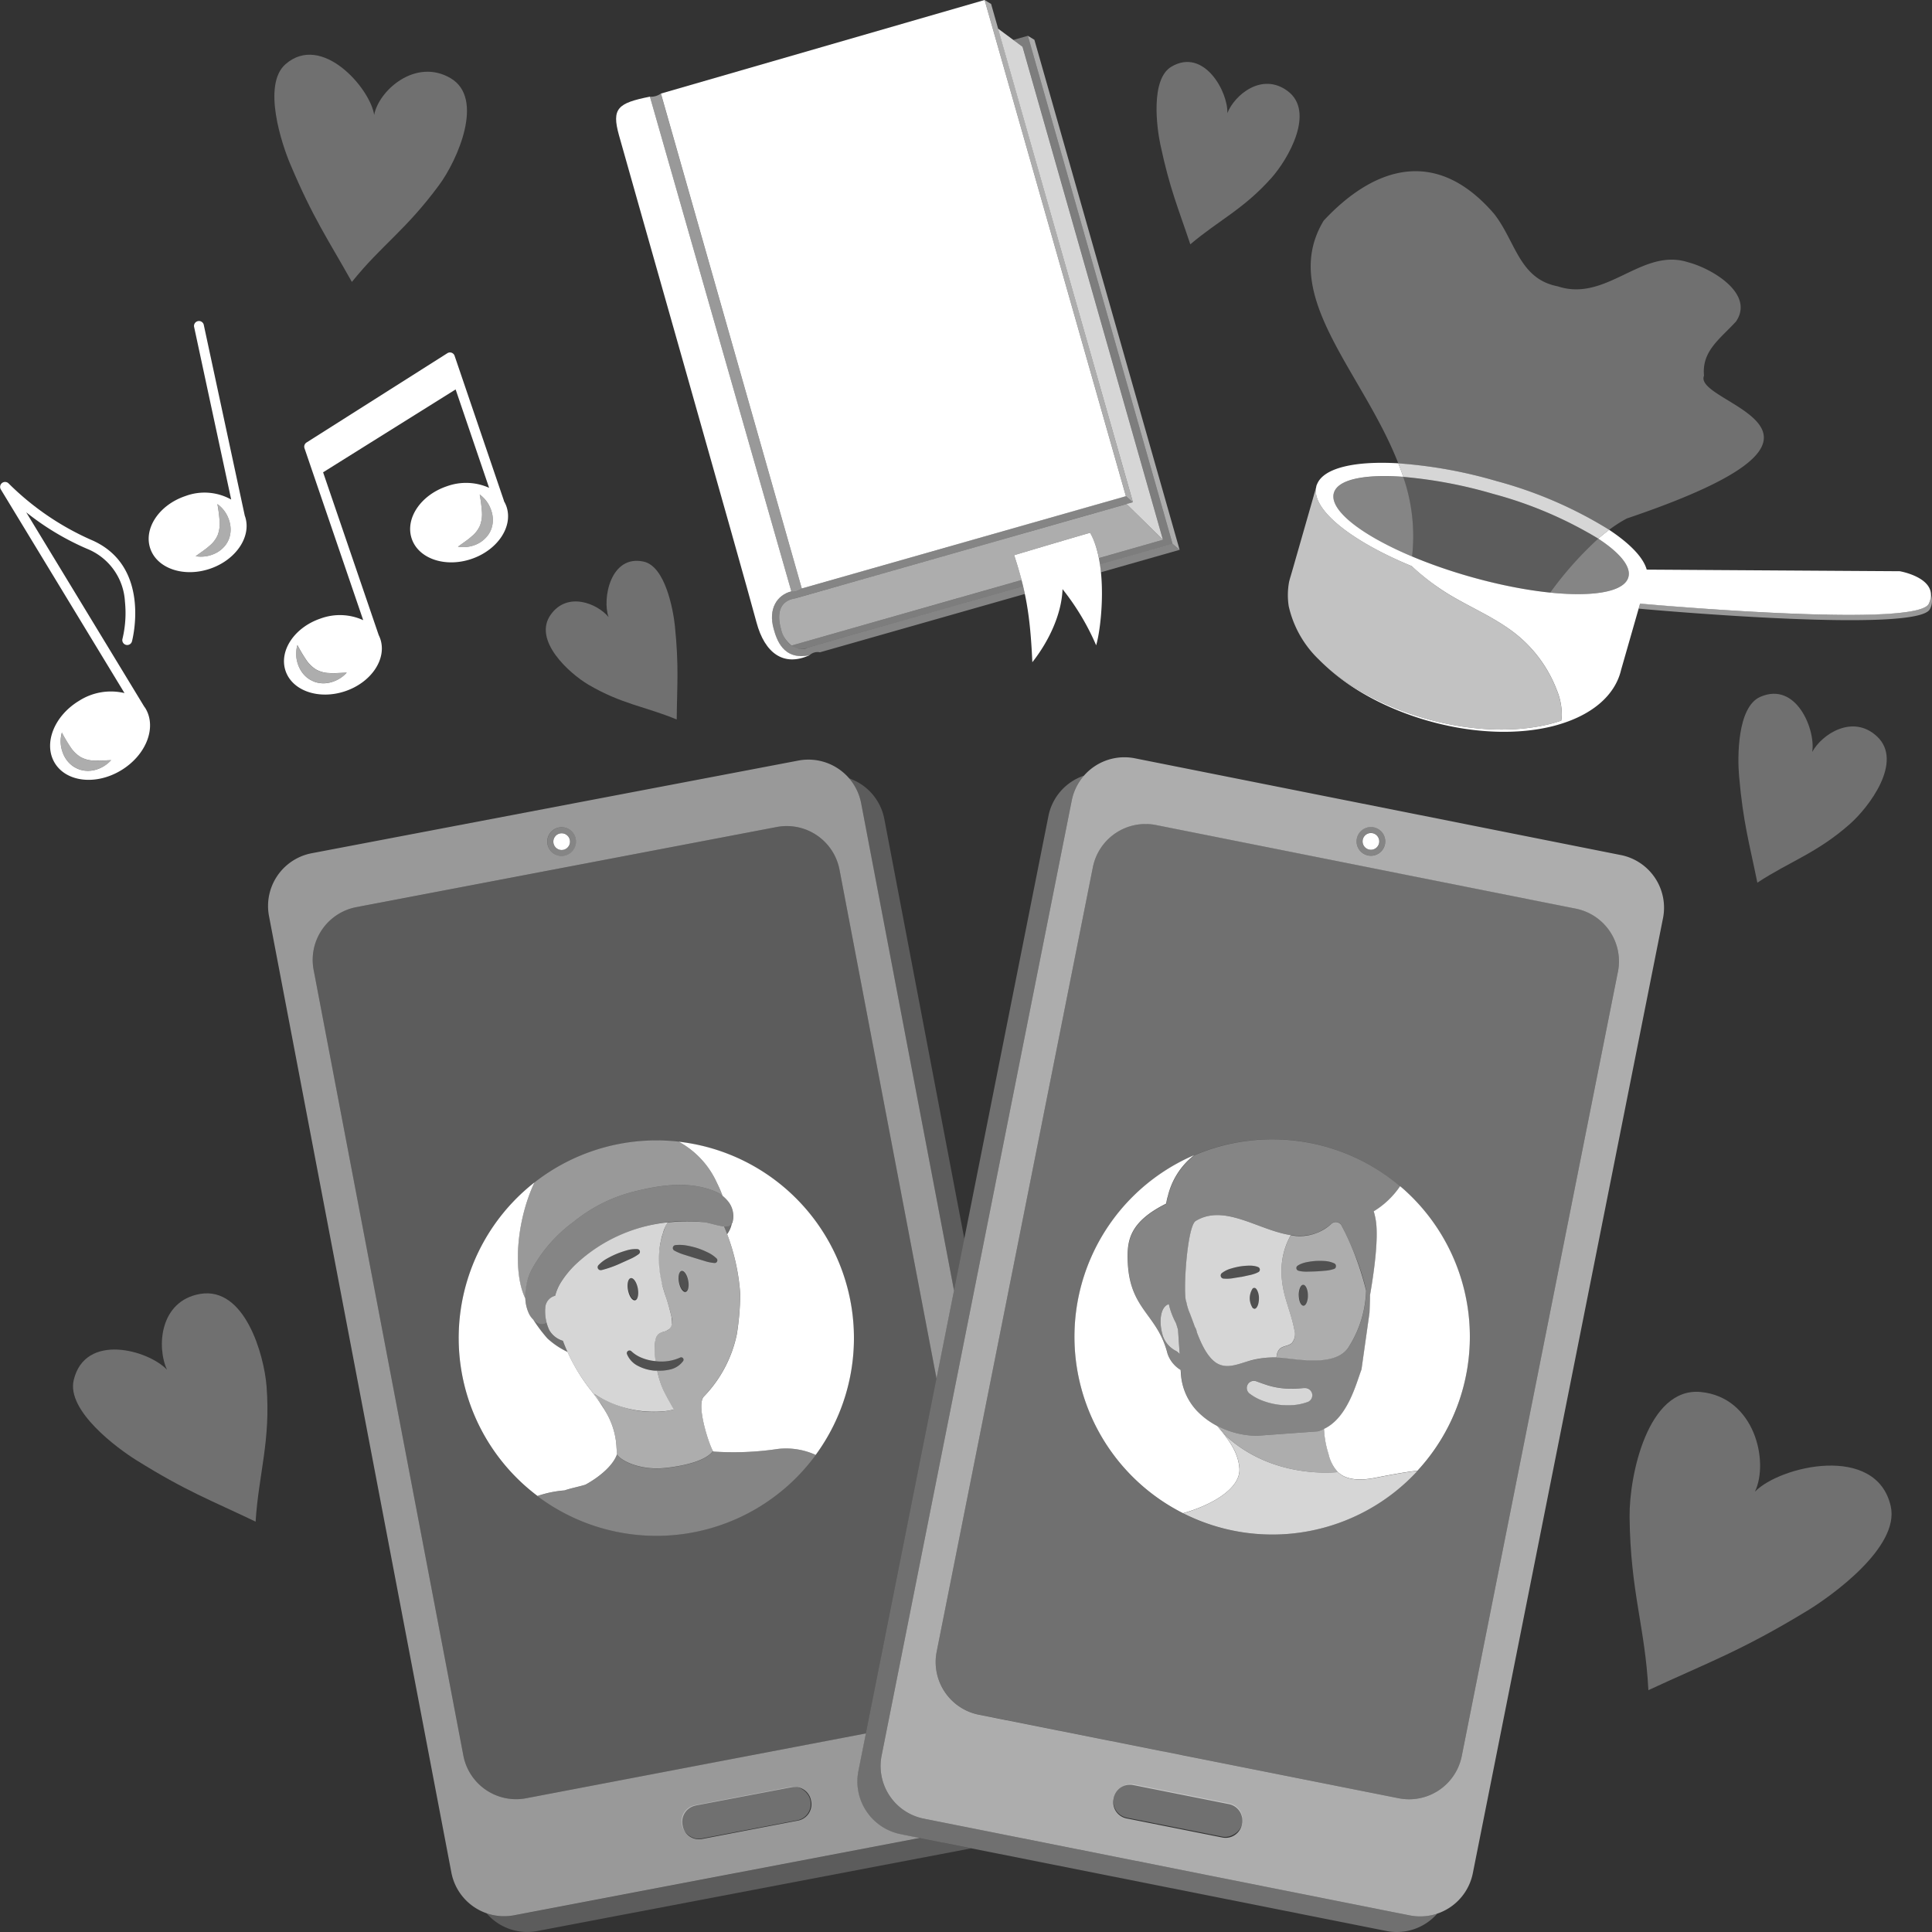 <svg viewBox="0 0 300 300" xmlns="http://www.w3.org/2000/svg"><rect x="0" y="0" width="300" height="300" fill="#333333" stroke="none"/><g fill="#fff"><path d="m 22.58 109.98 c -.07 -.11 -.14 -.2 -.21 -.3 l -18.3 -30.13 a 41.38 41.38 0 0 0 9.43 5.66 9.4 9.4 0 0 1 5.9 8.2 17.18 17.18 0 0 1 -.38 5.78 .76 .76 0 1 0 1.47 .41 c .03 -.12 3.15 -11.79 -6.4 -15.8 a 42.51 42.51 0 0 1 -12.77 -8.75 .77 .77 0 0 0 -1.21 .92 l 19.22 31.65 a 9.16 9.16 0 0 0 -7.05 1.2 c -3.89 2.35 -5.58 6.67 -3.78 9.65 s 6.41 3.5 10.3 1.15 5.58 -6.66 3.78 -9.64 z m -7.81 9.57 a 4.34 4.34 0 0 1 -1.57 .12 4.62 4.62 0 0 1 -.82 -.17 c -.13 -.05 -.26 -.1 -.39 -.16 s -.25 -.13 -.38 -.19 a 4.18 4.18 0 0 1 -1.23 -1.1 4.76 4.76 0 0 1 -.71 -1.39 4.92 4.92 0 0 1 -.06 -2.91 24.13 24.13 0 0 0 1.36 2.29 5.06 5.06 0 0 0 1.56 1.52 4.45 4.45 0 0 0 2.07 .54 c .81 .05 1.69 -.03 2.66 -.06 a 5.08 5.08 0 0 1 -2.49 1.51 z"/><path d="m 38.05 80.18 c -.01 -.04 -.03 -.07 -.04 -.1 l -6.38 -29.69 a .77 .77 0 0 0 -1.5 .32 l 5.77 26.86 a 8.49 8.49 0 0 0 -7.12 -.54 c -4.06 1.37 -6.5 5.01 -5.45 8.13 s 5.2 4.53 9.26 3.16 6.51 -5.02 5.46 -8.14 z m -2.53 3.58 c -.06 .13 -.11 .26 -.18 .38 s -.14 .24 -.22 .36 a 4.59 4.59 0 0 1 -.54 .63 4.35 4.35 0 0 1 -1.31 .87 5.08 5.08 0 0 1 -2.89 .37 c .78 -.58 1.53 -1.06 2.13 -1.6 a 4.45 4.45 0 0 0 1.3 -1.7 5.04 5.04 0 0 0 .29 -2.16 23.9 23.9 0 0 0 -.34 -2.64 4.92 4.92 0 0 1 1.75 2.33 4.75 4.75 0 0 1 .3 1.53 4.17 4.17 0 0 1 -.29 1.63 z"/><path d="m 78.65 78.67 a 4.65 4.65 0 0 0 -.39 -.84 .72 .72 0 0 0 -.02 -.11 l -7.65 -22.47 a .76 .76 0 0 0 -.97 -.48 .75 .75 0 0 0 -.16 .08 l -21.86 13.86 a .77 .77 0 0 0 -.32 .89 l 9.12 26.7 a 8.71 8.71 0 0 0 -6.61 -.26 c -4.06 1.37 -6.5 5.01 -5.45 8.13 s 5.2 4.53 9.26 3.16 6.5 -5.01 5.45 -8.13 a 4.73 4.73 0 0 0 -.24 -.57 l -8.64 -25.29 20.58 -12.87 5.2 15.28 a 8.73 8.73 0 0 0 -6.57 -.24 c -4.06 1.37 -6.5 5.01 -5.45 8.13 s 5.2 4.53 9.26 3.16 6.51 -5.01 5.46 -8.13 z m -27.32 27.29 a 4.34 4.34 0 0 1 -1.57 .12 4.72 4.72 0 0 1 -.81 -.17 c -.13 -.05 -.26 -.1 -.39 -.16 s -.25 -.13 -.38 -.19 a 4.18 4.18 0 0 1 -1.23 -1.1 4.72 4.72 0 0 1 -.71 -1.39 4.91 4.91 0 0 1 -.06 -2.91 23.6 23.6 0 0 0 1.36 2.29 5.05 5.05 0 0 0 1.56 1.52 4.47 4.47 0 0 0 2.07 .54 c .81 .05 1.69 -.03 2.67 -.06 a 5.08 5.08 0 0 1 -2.51 1.51 z m 24.91 -23.69 c -.06 .13 -.11 .26 -.18 .38 s -.14 .25 -.22 .36 a 4.52 4.52 0 0 1 -.54 .63 4.33 4.33 0 0 1 -1.3 .88 5.09 5.09 0 0 1 -2.89 .37 c .79 -.58 1.53 -1.06 2.13 -1.6 a 4.46 4.46 0 0 0 1.3 -1.7 5.04 5.04 0 0 0 .29 -2.16 23.67 23.67 0 0 0 -.34 -2.64 4.91 4.91 0 0 1 1.74 2.33 4.68 4.68 0 0 1 .3 1.53 4.16 4.16 0 0 1 -.29 1.62 z"/><path d="m 255.79 89.8 l .03 -.1 h -.01 c -.01 .04 -.02 .07 -.02 .1 z"/><path d="m 204.52 75.18 h -.01 l -.04 .16 a 1.12 1.12 0 0 1 .05 -.16 z"/><path d="m 182.55 209.74 a 2.19 2.19 0 0 1 .63 .53 l -.26 -3.81 c -.11 -.35 -.21 -.71 -.33 -1.04 a 11.53 11.53 0 0 1 -1.09 -2.89 h -.02 c -.04 .01 -.08 .02 -.11 .03 -1.16 .46 -1.5 2.69 -.77 4.97 a 4.11 4.11 0 0 0 1.95 2.21 z" opacity=".8"/><path d="m 205.6 221.89 a 5.62 5.62 0 0 1 -.98 .37 l -9.49 .69 a 13.61 13.61 0 0 1 -5.93 -1.45 c .43 .51 .85 1.01 1.23 1.52 6.1 5.55 13.8 5.87 17.32 5.57 a 6.05 6.05 0 0 1 -1.44 -2.8 14.7 14.7 0 0 1 -.71 -3.9 z" opacity=".6"/><path d="m 202.51 215.53 c -.58 .05 -1.26 .11 -1.93 .11 a 11.84 11.84 0 0 1 -1.84 -.12 12.03 12.03 0 0 1 -1.81 -.39 c -.62 -.19 -1.22 -.41 -1.84 -.64 a 1.1 1.1 0 0 0 -1.06 1.9 7.84 7.84 0 0 0 2.1 1.14 11.2 11.2 0 0 0 2.24 .57 10.71 10.71 0 0 0 1.11 .1 11.28 11.28 0 0 0 1.21 -.01 8.26 8.26 0 0 0 2.33 -.48 1.12 1.12 0 0 0 -.5 -2.17 z" opacity=".8"/><path d="m 208.35 190.36 a 1.02 1.02 0 0 0 -1.36 -.49 1.07 1.07 0 0 0 -.22 .14 7.26 7.26 0 0 1 -6.33 1.8 c -1.21 2.17 -2.12 5.31 -.81 9.85 .47 1.61 1.05 3.2 1.36 4.85 a 2.19 2.19 0 0 1 -.39 2.06 c -.53 .48 -1.41 .42 -1.91 .93 a 1.99 1.99 0 0 0 -.45 1.1 c -.01 .06 -.01 .14 -.02 .2 .48 .01 .97 .05 1.49 .11 2.95 .33 8.16 1.13 9.84 -1.96 a 17.21 17.21 0 0 0 2.58 -8.55 44.93 44.93 0 0 0 -3.78 -10.04 z m -5.95 12.38 c -.26 0 -.49 -.32 -.62 -.79 a 2.98 2.98 0 0 1 -.08 -.44 .88 .88 0 0 0 -.01 -.09 c -.01 -.1 -.01 -.19 -.02 -.3 -.01 -.89 .31 -1.62 .7 -1.62 s .72 .72 .73 1.62 a 2.68 2.68 0 0 1 -.01 .33 c -.06 .74 -.34 1.3 -.69 1.3 z m 5.02 -5.93 a .52 .52 0 0 1 -.29 .24 h -.01 a 5.75 5.75 0 0 1 -1.38 .27 c -.45 .03 -.9 .08 -1.35 .1 s -.9 .03 -1.35 .04 a 5.42 5.42 0 0 1 -.69 -.02 3.47 3.47 0 0 1 -.71 -.12 h -.01 a .44 .44 0 0 1 -.32 -.53 l .01 -.03 a .46 .46 0 0 1 .17 -.22 2.96 2.96 0 0 1 .67 -.34 4.37 4.37 0 0 1 .7 -.2 10.75 10.75 0 0 1 1.44 -.2 11.94 11.94 0 0 1 1.45 .01 4.17 4.17 0 0 1 1.42 .35 .47 .47 0 0 1 .25 .61 .31 .31 0 0 1 -.02 .05 z" opacity=".6"/><path d="m 201.52 196.53 a 2.96 2.96 0 0 1 .67 -.34 4.37 4.37 0 0 1 .7 -.2 10.75 10.75 0 0 1 1.44 -.2 11.94 11.94 0 0 1 1.45 .01 4.17 4.17 0 0 1 1.42 .35 .47 .47 0 0 1 .24 .62 .28 .28 0 0 1 -.02 .04 .52 .52 0 0 1 -.29 .24 h -.01 a 5.75 5.75 0 0 1 -1.38 .27 c -.45 .03 -.9 .08 -1.35 .1 s -.9 .03 -1.35 .04 a 5.44 5.44 0 0 1 -.69 -.02 3.46 3.46 0 0 1 -.71 -.12 h -.01 a .44 .44 0 0 1 -.32 -.53 l .01 -.03 a .46 .46 0 0 1 .2 -.23 z" opacity=".15"/><path d="m 200.99 206.49 c -.31 -1.65 -.89 -3.23 -1.36 -4.85 -1.31 -4.54 -.4 -7.68 .81 -9.85 -5.03 -.75 -10.29 -4.92 -14.77 -2.2 -1.37 .83 -2.02 11.57 -1.45 12.6 a 8.11 8.11 0 0 0 .58 1.85 c .03 .06 .04 .12 .06 .18 .2 .49 .43 1.13 .68 1.83 a 1.94 1.94 0 0 1 .3 .8 c .66 1.75 1.54 3.67 2.82 4.63 1.55 1.15 3.2 .49 5.04 -.08 a 14.29 14.29 0 0 1 4.51 -.62 c .01 -.07 .01 -.14 .02 -.2 a 1.99 1.99 0 0 1 .45 -1.1 c .5 -.51 1.38 -.45 1.91 -.93 a 2.19 2.19 0 0 0 .4 -2.06 z m -8.26 -8.22 c -.44 .08 -.89 .14 -1.33 .22 a 5.76 5.76 0 0 1 -1.4 .05 h -.01 a .48 .48 0 0 1 -.27 -.85 4.18 4.18 0 0 1 1.3 -.67 11.76 11.76 0 0 1 1.41 -.35 10.82 10.82 0 0 1 1.45 -.14 4.34 4.34 0 0 1 .73 .03 2.92 2.92 0 0 1 .73 .18 .43 .43 0 0 1 .26 .56 c 0 .01 -.01 .02 -.01 .03 a .48 .48 0 0 1 -.2 .21 h -.01 a 3.43 3.43 0 0 1 -.67 .28 5.22 5.22 0 0 1 -.66 .18 c -.44 .09 -.88 .2 -1.32 .28 z m 2.06 4.94 a .31 .31 0 0 1 -.14 -.03 .36 .36 0 0 1 -.06 -.04 .57 .57 0 0 1 -.08 -.05 2.77 2.77 0 0 1 -.02 -2.98 .37 .37 0 0 1 .52 -.04 .31 .31 0 0 1 .04 .04 l .01 .02 a 1.02 1.02 0 0 1 .15 .21 2.67 2.67 0 0 1 .28 1.27 3.35 3.35 0 0 1 -.05 .6 c -.1 .6 -.36 1.02 -.66 1.02 z" opacity=".8"/><ellipse cx="202.4" cy="201.12" opacity=".15" rx=".72" ry="1.62" transform="matrix(1 -.007 .007 1 -1.38 1.4)"/><path d="m 195.38 197.54 a 3.43 3.43 0 0 1 -.67 .28 5.41 5.41 0 0 1 -.66 .18 c -.44 .09 -.88 .2 -1.32 .27 s -.89 .14 -1.34 .22 a 5.76 5.76 0 0 1 -1.4 .05 h -.01 a .48 .48 0 0 1 -.27 -.85 4.18 4.18 0 0 1 1.3 -.67 11.76 11.76 0 0 1 1.41 -.35 10.82 10.82 0 0 1 1.45 -.14 4.34 4.34 0 0 1 .73 .03 2.92 2.92 0 0 1 .73 .18 .43 .43 0 0 1 .26 .56 c 0 .01 -.01 .02 -.01 .03 a .48 .48 0 0 1 -.2 .21 z" opacity=".15"/><ellipse cx="194.78" cy="201.59" opacity=".15" rx=".72" ry="1.62" transform="matrix(1 -.007 .007 1 -1.38 1.34)"/><path d="m 220.09 228.42 h -.18 c -1.64 .12 -6.47 1.09 -6.47 1.09 -3.05 .58 -4.72 .02 -5.7 -.92 -3.52 .3 -11.22 -.02 -17.32 -5.57 -.38 -.51 -.8 -1.01 -1.23 -1.52 -.06 -.03 -.13 -.06 -.19 -.09 1.74 2.03 3.25 4.01 3.46 6.55 .27 3.29 -4.62 5.86 -8.74 7.02 a 30.66 30.66 0 0 0 36.38 -6.57 z" opacity=".8"/><path d="m 211.42 212.67 l 1.24 -8.78 c .02 -.13 .09 -2.61 .08 -2.74 .52 -2.96 1.39 -8.7 .9 -11.66 a 10.65 10.65 0 0 0 -.32 -1.39 13.27 13.27 0 0 0 4.11 -3.88 30.7 30.7 0 0 0 -31.96 -4.83 11.44 11.44 0 0 0 -4.13 6.48 c -.01 .02 -.02 .03 -.03 .06 -.08 .3 -.13 .56 -.18 .82 -.01 .07 -.03 .12 -.05 .19 -5.63 2.8 -6.02 5.7 -5.96 8.58 .16 7.92 4.6 8.4 6.2 14.72 a 4.73 4.73 0 0 0 2.03 2.52 l .04 .56 a 9.29 9.29 0 0 0 2.53 5.83 12.08 12.08 0 0 0 3.08 2.26 c .06 .03 .13 .06 .19 .09 a 13.61 13.61 0 0 0 5.93 1.45 l 9.49 -.69 c 4.49 -1.18 5.95 -7.39 6.81 -9.59 z m -28.87 -2.93 a 4.11 4.11 0 0 1 -1.95 -2.2 c -.73 -2.29 -.39 -4.51 .77 -4.97 .04 -.01 .07 -.02 .11 -.03 h .02 a 11.53 11.53 0 0 0 1.09 2.89 c .12 .34 .22 .69 .33 1.04 l .26 3.81 a 2.19 2.19 0 0 0 -.63 -.53 z m 6.12 1.74 c -1.29 -.96 -2.16 -2.88 -2.82 -4.63 a 1.94 1.94 0 0 0 -.3 -.8 c -.25 -.7 -.47 -1.33 -.68 -1.83 -.02 -.06 -.04 -.12 -.06 -.18 a 8.11 8.11 0 0 1 -.58 -1.85 c -.57 -1.02 .08 -11.77 1.45 -12.6 4.48 -2.72 9.74 1.45 14.77 2.2 .23 .03 .46 .06 .69 .08 .14 .01 .27 .02 .4 .02 .1 0 .2 .01 .3 .01 .14 0 .27 0 .41 -.01 .09 0 .17 -.01 .26 -.02 a 7.07 7.07 0 0 0 .85 -.12 l .15 -.03 c .16 -.03 .31 -.08 .46 -.12 .06 -.02 .13 -.04 .19 -.06 .16 -.05 .32 -.11 .48 -.18 l .04 -.02 a 7.04 7.04 0 0 0 1 -.53 7.86 7.86 0 0 0 1.1 -.82 1.02 1.02 0 0 1 1.43 .13 1.03 1.03 0 0 1 .11 .17 .33 .33 0 0 1 .04 .06 c .36 .73 .93 1.87 1.54 3.3 .26 .6 .52 1.24 .79 1.94 a 37.73 37.73 0 0 1 1.46 4.79 17.21 17.21 0 0 1 -2.58 8.55 c -1.68 3.1 -6.89 2.29 -9.84 1.96 -.5 -.06 -.96 -.09 -1.42 -.11 -.41 -.01 -.82 -.01 -1.23 .01 -.04 0 -.08 .01 -.12 .01 -.37 .03 -.75 .07 -1.13 .13 -.09 .01 -.19 .03 -.28 .05 -.36 .06 -.72 .14 -1.11 .23 -.24 .06 -.46 .11 -.72 .18 -1.84 .57 -3.49 1.23 -5.04 .08 z m 14.35 6.22 a 8.26 8.26 0 0 1 -2.33 .48 11.28 11.28 0 0 1 -1.21 .01 c -.37 -.02 -.74 -.05 -1.11 -.1 a 11.2 11.2 0 0 1 -2.24 -.57 7.84 7.84 0 0 1 -2.1 -1.14 1.1 1.1 0 0 1 1.06 -1.9 c .62 .23 1.22 .46 1.84 .64 a 12.03 12.03 0 0 0 1.81 .39 11.84 11.84 0 0 0 1.84 .12 c .67 -.01 1.35 -.06 1.93 -.11 a 1.12 1.12 0 0 1 .5 2.17 z" fill-rule="evenodd" opacity=".4"/><path d="m 192.45 227.96 c -.21 -2.54 -1.72 -4.51 -3.46 -6.55 a 12.05 12.05 0 0 1 -3.09 -2.29 9.29 9.29 0 0 1 -2.53 -5.83 l -.04 -.56 a 4.73 4.73 0 0 1 -2.03 -2.52 c -1.6 -6.32 -6.04 -6.8 -6.2 -14.72 -.06 -2.88 .33 -5.78 5.96 -8.58 .01 -.07 .03 -.12 .05 -.19 .05 -.26 .1 -.53 .18 -.82 .01 -.02 .02 -.03 .03 -.06 a 11.44 11.44 0 0 1 4.13 -6.48 30.69 30.69 0 0 0 -1.75 55.61 c 4.13 -1.15 9.02 -3.72 8.75 -7.01 z"/><path d="m 213.31 188.09 a 10.65 10.65 0 0 1 .32 1.39 c .49 2.96 -.38 8.71 -.9 11.66 .02 .13 -.06 2.61 -.08 2.74 l -1.24 8.78 c -.79 2.03 -2.1 7.47 -5.82 9.22 a 14.68 14.68 0 0 0 .7 3.89 6.06 6.06 0 0 0 1.44 2.8 c .98 .94 2.65 1.5 5.7 .92 0 0 4.84 -.97 6.47 -1.09 h .18 a 30.67 30.67 0 0 0 -1.68 -43.34 q -.48 -.45 -.99 -.87 a 13.27 13.27 0 0 1 -4.1 3.9 z"/><path d="m 114.4 207.2 a 40.56 40.56 0 0 0 .53 -6.33 32.93 32.93 0 0 0 -2.5 -10.44 c -1 -.08 -2.36 -.57 -3.03 -.64 a 28.2 28.2 0 0 0 -5.7 .03 c -.18 .28 -.29 .46 -.29 .45 a 13.83 13.83 0 0 0 -.47 9.66 c .45 1.5 1.01 2.97 1.32 4.51 a 2.04 2.04 0 0 1 -.34 1.93 c -.49 .45 -1.32 .4 -1.78 .89 a 1.87 1.87 0 0 0 -.4 1.03 11.61 11.61 0 0 0 .05 3.07 7.12 7.12 0 0 0 3.76 -.53 l .06 -.03 a .37 .37 0 0 1 .47 .54 3.46 3.46 0 0 1 -2.15 1.34 7.2 7.2 0 0 1 -1.88 .16 15.18 15.18 0 0 0 .81 2.71 c .49 1.16 1.78 3.31 1.78 3.31 s -5.61 1.82 -12.42 -2.44 a 17.62 17.62 0 0 1 1.71 2.59 11.86 11.86 0 0 1 1.8 5.66 c .02 .4 .05 .77 .09 1.14 .54 1.03 3.46 2.39 6.87 2.18 .86 -.05 6.4 -.57 7.97 -2.62 h .08 c -.06 -.12 -.13 -.25 -.18 -.36 -.76 -1.61 -2.38 -6.93 -1.28 -8.16 a 19.62 19.62 0 0 0 5.12 -9.65 z m -7.94 -6.59 c -.4 .08 -.86 -.6 -1.03 -1.5 s .01 -1.7 .41 -1.78 .86 .6 1.03 1.5 -.01 1.7 -.41 1.77 z m 1.31 -5.3 l -1.53 -.48 a 8.25 8.25 0 0 1 -1.53 -.64 .46 .46 0 0 1 -.18 -.62 .47 .47 0 0 1 .35 -.23 6.08 6.08 0 0 1 1.71 .06 13.23 13.23 0 0 1 1.67 .4 12.78 12.78 0 0 1 1.59 .65 5.21 5.21 0 0 1 1.42 .96 .42 .42 0 0 1 0 .59 .43 .43 0 0 1 -.32 .12 6.79 6.79 0 0 1 -1.63 -.34 z" opacity=".6"/><path d="m 113.16 186.68 a 5.02 5.02 0 0 0 -1.97 -1.62 c -4.37 -1.86 -9.22 -.93 -13.2 .08 a 24.02 24.02 0 0 0 -8.88 4.55 22.67 22.67 0 0 0 -6.59 7.53 10.1 10.1 0 0 0 -.5 1.22 7.55 7.55 0 0 0 .09 5.53 c .57 1.24 1.93 2.11 2.77 1.4 a 6.79 6.79 0 0 1 -.21 -2.31 2.01 2.01 0 0 1 1.52 -1.84 7.86 7.86 0 0 1 .79 -1.91 14.72 14.72 0 0 1 2.47 -3.04 25.2 25.2 0 0 1 19.94 -6.48 c .93 .09 3.22 1.03 3.99 .48 a 1.13 1.13 0 0 0 .39 -.69 3.66 3.66 0 0 0 -.61 -2.9 z" opacity=".4"/><path d="m 112.43 190.42 c .16 .37 .31 .78 .47 1.2 a 4.24 4.24 0 0 0 .72 -1.63 .82 .82 0 0 1 -.23 .27 1.52 1.52 0 0 1 -.96 .15 z" opacity=".3"/><path d="m 87.41 208.21 a 3.62 3.62 0 0 1 -2.11 -1.65 6.62 6.62 0 0 1 -.42 -1.19 c -.59 .5 -1.43 .21 -2.08 -.43 a 24.03 24.03 0 0 0 2.19 2.91 12.55 12.55 0 0 0 3.13 2.1 c -.25 -.58 -.49 -1.15 -.71 -1.74 z" opacity=".3"/><path d="m 102.05 212.84 c -.19 -.01 -.38 .01 -.58 -.02 a 6.74 6.74 0 0 1 -2.38 -.71 3.58 3.58 0 0 1 -1.74 -1.86 .42 .42 0 0 1 .68 -.44 l .02 .02 a 5.06 5.06 0 0 0 1.65 1.03 7.08 7.08 0 0 0 1.95 .48 c .05 .01 .1 .01 .15 .01 a 13.06 13.06 0 0 1 -.11 -2.5 c .01 -.2 .03 -.39 .05 -.56 a 3.6 3.6 0 0 1 .09 -.41 1.52 1.52 0 0 1 .25 -.52 1.01 1.01 0 0 1 .07 -.1 1.34 1.34 0 0 1 .4 -.28 4.41 4.41 0 0 1 .47 -.18 2.34 2.34 0 0 0 .9 -.43 1.38 1.38 0 0 0 .41 -.89 2.68 2.68 0 0 0 0 -.52 4.13 4.13 0 0 0 -.07 -.52 30.88 30.88 0 0 0 -.97 -3.39 c -.12 -.37 -.24 -.75 -.35 -1.12 a 7.85 7.85 0 0 1 -.2 -.82 14.83 14.83 0 0 1 -.34 -5.07 v -.03 c .04 -.36 .09 -.72 .16 -1.05 .01 -.06 .03 -.11 .04 -.17 .06 -.29 .12 -.57 .19 -.83 .04 -.13 .08 -.24 .12 -.37 .06 -.18 .11 -.37 .17 -.54 a 8.5 8.5 0 0 1 .34 -.79 .72 .72 0 0 0 .06 -.09 l .11 -.18 .06 -.1 .06 -.09 a 24.7 24.7 0 0 0 -14.25 6.46 14.72 14.72 0 0 0 -2.47 3.04 7.84 7.84 0 0 0 -.79 1.91 2.01 2.01 0 0 0 -1.53 1.84 6.88 6.88 0 0 0 .63 3.5 3.62 3.62 0 0 0 2.11 1.65 27.69 27.69 0 0 0 4.17 7.46 34.76 34.76 0 0 1 2.25 3.17 l -.03 -.03 c -.19 -.33 -.38 -.65 -.58 -.98 -.02 -.04 -.04 -.07 -.06 -.11 -.1 -.16 -.21 -.33 -.32 -.49 -.04 -.06 -.07 -.11 -.11 -.17 -.15 -.21 -.32 -.43 -.5 -.64 a 16.84 16.84 0 0 0 10.87 2.73 8.81 8.81 0 0 0 1.55 -.29 s -1.29 -2.16 -1.78 -3.31 a 15.15 15.15 0 0 1 -.82 -2.7 z m -3.44 -10.93 c -.42 .08 -.91 -.63 -1.09 -1.58 s .01 -1.79 .43 -1.87 .91 .63 1.09 1.58 -.01 1.79 -.43 1.87 z m -5.26 -4.69 a .46 .46 0 0 1 -.54 -.36 .47 .47 0 0 1 .11 -.4 5.5 5.5 0 0 1 1.33 -1.03 15.28 15.28 0 0 1 1.49 -.73 14.7 14.7 0 0 1 1.57 -.54 4.78 4.78 0 0 1 1.68 -.2 .42 .42 0 0 1 .22 .75 l -.01 .01 a 7.06 7.06 0 0 1 -1.4 .8 l -1.44 .65 a 16.77 16.77 0 0 1 -3 1.06 z" opacity=".8"/><ellipse cx="106.15" cy="198.97" opacity=".15" rx=".74" ry="1.67" transform="matrix(.982 -.187 .187 .982 -35.27 23.31)"/><ellipse cx="98.29" cy="200.19" opacity=".15" rx=".77" ry="1.75" transform="matrix(.982 -.187 .187 .982 -35.64 21.86)"/><path d="m 99.19 194.7 a 7.06 7.06 0 0 1 -1.4 .8 l -1.44 .65 a 16.8 16.8 0 0 1 -3 1.06 .46 .46 0 0 1 -.54 -.36 .47 .47 0 0 1 .11 -.4 5.5 5.5 0 0 1 1.33 -1.03 15.28 15.28 0 0 1 1.49 -.73 14.7 14.7 0 0 1 1.57 -.54 4.75 4.75 0 0 1 1.68 -.2 .42 .42 0 0 1 .22 .75 z" opacity=".15"/><path d="m 110.94 196.12 a 6.78 6.78 0 0 1 -1.63 -.34 l -1.54 -.47 -1.53 -.48 a 8.25 8.25 0 0 1 -1.53 -.64 .46 .46 0 0 1 -.18 -.62 .47 .47 0 0 1 .35 -.23 6.08 6.08 0 0 1 1.71 .06 13.23 13.23 0 0 1 1.67 .4 12.78 12.78 0 0 1 1.59 .65 5.21 5.21 0 0 1 1.42 .96 .42 .42 0 0 1 0 .59 .43 .43 0 0 1 -.33 .12 z" opacity=".15"/><path d="m 106.08 211.33 a 3.46 3.46 0 0 1 -2.15 1.34 7.27 7.27 0 0 1 -2.46 .15 6.74 6.74 0 0 1 -2.38 -.71 3.58 3.58 0 0 1 -1.74 -1.86 .42 .42 0 0 1 .68 -.44 l .02 .02 a 5.06 5.06 0 0 0 1.65 1.03 7.08 7.08 0 0 0 1.95 .48 7.22 7.22 0 0 0 3.91 -.52 l .06 -.03 a .37 .37 0 0 1 .47 .54 z" opacity=".15"/><path d="m 111.33 183.69 a 17.79 17.79 0 0 1 .86 1.99 5.8 5.8 0 0 1 .97 1 3.66 3.66 0 0 1 .63 2.91 1.13 1.13 0 0 1 -.39 .69 .82 .82 0 0 0 .23 -.27 4.24 4.24 0 0 1 -.72 1.63 32.42 32.42 0 0 1 2.03 9.24 40.56 40.56 0 0 1 -.53 6.33 19.62 19.62 0 0 1 -5.13 9.66 c -1.11 1.23 .52 6.55 1.28 8.16 .05 .11 .12 .24 .18 .36 h -.08 a 46.52 46.52 0 0 0 10.14 -.4 11.12 11.12 0 0 1 5.86 .93 30.69 30.69 0 0 0 -21.28 -48.64 13.64 13.64 0 0 1 5.95 6.41 z"/><path d="m 83.45 232.3 a 16.88 16.88 0 0 1 4.21 -.87 c 1.1 -.38 2.42 -.61 3.27 -.9 2.09 -1.15 4.26 -2.92 4.88 -4.72 a 2.44 2.44 0 0 0 .83 .81 2.44 2.44 0 0 1 -.82 -.81 c -.03 -.37 -.07 -.74 -.09 -1.14 a 11.86 11.86 0 0 0 -1.8 -5.66 l -.11 -.19 a 34.96 34.96 0 0 0 -2.24 -3.16 28.04 28.04 0 0 1 -3.45 -5.73 12.55 12.55 0 0 1 -3.13 -2.1 24.03 24.03 0 0 1 -2.19 -2.91 3.31 3.31 0 0 1 -.69 -.97 6.36 6.36 0 0 1 -.55 -2.33 c -1.9 -3.88 -1.48 -11.84 1.43 -18.02 a 30.69 30.69 0 0 0 .46 48.69 z"/><g fill-rule="evenodd"><path d="m 126.66 225.92 a 11.12 11.12 0 0 0 -5.86 -.93 46.52 46.52 0 0 1 -10.14 .4 c -1.56 2.05 -7.11 2.57 -7.97 2.62 -3.42 .21 -6.35 -1.15 -6.88 -2.19 -.62 1.8 -2.79 3.57 -4.88 4.72 -.86 .29 -2.18 .52 -3.27 .9 a 16.79 16.79 0 0 0 -4.21 .87 30.68 30.68 0 0 0 42.96 -6.04 q .13 -.17 .25 -.34 z" opacity=".4"/><path d="m 111.19 185.06 a 4.31 4.31 0 0 1 1 .62 17.79 17.79 0 0 0 -.86 -1.99 13.64 13.64 0 0 0 -5.95 -6.41 30.73 30.73 0 0 0 -22.39 6.34 c -2.91 6.18 -3.33 14.14 -1.43 18.02 a 8.65 8.65 0 0 1 .46 -3.2 10.1 10.1 0 0 1 .5 -1.22 22.67 22.67 0 0 1 6.59 -7.53 24.02 24.02 0 0 1 8.88 -4.55 c 3.98 -1.02 8.84 -1.94 13.2 -.08 z" opacity=".5"/><path d="m 218.88 297.42 l -75.43 -15.02 a 8.34 8.34 0 0 1 -6.55 -9.81 l 29.52 -148.29 a 8.29 8.29 0 0 1 1.9 -3.86 8.33 8.33 0 0 0 -5.52 6.27 l -29.52 148.3 a 8.34 8.34 0 0 0 6.55 9.81 l 75.44 15.02 a 8.33 8.33 0 0 0 7.91 -2.7 8.3 8.3 0 0 1 -4.3 .28 z" opacity=".3"/><path d="m 244.67 141.08 l -65.16 -12.98 a 8.34 8.34 0 0 0 -9.81 6.55 l -24.25 121.79 a 8.34 8.34 0 0 0 6.55 9.81 l 65.17 12.98 a 8.34 8.34 0 0 0 9.81 -6.55 l 24.25 -121.79 a 8.34 8.34 0 0 0 -6.55 -9.81 z m -24.59 87.34 a 30.69 30.69 0 1 1 -34.62 -49.04 30.69 30.69 0 0 1 34.62 49.04 z" opacity=".3"/><path d="m 142.79 285.41 l -62.95 12 a 8.29 8.29 0 0 1 -4.29 -.32 8.33 8.33 0 0 0 7.88 2.76 l 67.38 -12.84 z" opacity=".2"/><path d="m 148.14 200.38 l 1.6 -8.03 -12.42 -65.17 a 8.33 8.33 0 0 0 -5.47 -6.32 8.28 8.28 0 0 1 1.87 3.87 z" opacity=".2"/><path d="m 145.42 214.05 l -15.06 -79 a 8.34 8.34 0 0 0 -9.76 -6.63 l -65.27 12.44 a 8.34 8.34 0 0 0 -6.63 9.76 l 23.25 121.98 a 8.34 8.34 0 0 0 9.76 6.63 l 52.73 -10.05 z m -37.87 23.9 a 30.62 30.62 0 0 1 -24.1 -5.65 30.68 30.68 0 1 1 24.1 5.65 z" opacity=".2"/><path d="m 55.33 140.86 l 65.27 -12.44 a 8.34 8.34 0 0 1 9.76 6.63 l 15.06 79 2.72 -13.67 -14.42 -75.65 a 8.34 8.34 0 0 0 -9.75 -6.63 l -75.57 14.39 a 8.34 8.34 0 0 0 -6.63 9.75 l 28.32 148.53 a 8.34 8.34 0 0 0 9.76 6.63 l 62.95 -12 -2.96 -.59 a 8.34 8.34 0 0 1 -6.55 -9.81 l 1.16 -5.83 -52.74 10.06 a 8.34 8.34 0 0 1 -9.76 -6.63 l -23.25 -121.99 a 8.34 8.34 0 0 1 6.63 -9.75 z m 31.47 -12.37 a 2.23 2.23 0 1 1 -1.78 2.61 2.23 2.23 0 0 1 1.78 -2.61 z m 21.22 151.87 l 14.92 -2.84 a 2.57 2.57 0 0 1 2.99 2.03 l .03 .16 a 2.57 2.57 0 0 1 -2.04 2.99 l -14.92 2.86 a 2.57 2.57 0 0 1 -2.99 -2.04 l -.03 -.16 a 2.57 2.57 0 0 1 2.04 -2.99 z" opacity=".5"/></g><path d="m 87.21 129.39 c .72 0 1.3 .58 1.3 1.3 0 .71 -.58 1.3 -1.3 1.3 -.71 0 -1.29 -.59 -1.29 -1.3 0 -.72 .58 -1.3 1.29 -1.3 z"/><path d="m 89.41 130.27 a 2.23 2.23 0 1 0 -1.78 2.61 2.23 2.23 0 0 0 1.78 -2.61 z m -1.95 1.69 a 1.3 1.3 0 1 1 1.03 -1.52 1.3 1.3 0 0 1 -1.03 1.52 z" fill-rule="evenodd" opacity=".4"/><rect height="5.28" opacity=".3" rx="2.56" transform="matrix(.982 -.187 .187 .982 -50.67 26.69)" width="20.31" x="105.81" y="278.9"/><rect height="20.31" opacity=".3" rx="2.56" transform="matrix(.195 -.981 .981 .195 -128.67 405.7)" width="5.28" x="180.25" y="271.11"/><path d="m 213.31 128.46 a 2.23 2.23 0 1 0 1.75 2.63 2.23 2.23 0 0 0 -1.75 -2.63 z m -.69 3.46 a 1.3 1.3 0 1 1 1.53 -1.02 1.3 1.3 0 0 1 -1.53 1.02 z" fill-rule="evenodd" opacity=".4"/><path d="m 251.67 132.77 l -75.44 -15.02 a 8.34 8.34 0 0 0 -9.81 6.55 l -29.52 148.29 a 8.34 8.34 0 0 0 6.55 9.81 l 75.44 15.02 a 8.34 8.34 0 0 0 9.81 -6.55 l 29.53 -148.29 a 8.34 8.34 0 0 0 -6.55 -9.81 z m -40.98 -2.56 a 2.23 2.23 0 1 1 1.75 2.63 2.23 2.23 0 0 1 -1.75 -2.63 z m -17.83 152.95 l -.03 .16 a 2.57 2.57 0 0 1 -3.01 2.01 l -14.9 -2.97 a 2.57 2.57 0 0 1 -2.01 -3.01 l .03 -.16 a 2.57 2.57 0 0 1 3.01 -2.01 l 14.9 2.97 a 2.57 2.57 0 0 1 2.01 3.01 z m 58.37 -132.27 l -24.25 121.79 a 8.34 8.34 0 0 1 -9.81 6.55 l -65.17 -12.97 a 8.34 8.34 0 0 1 -6.55 -9.81 l 24.25 -121.79 a 8.34 8.34 0 0 1 9.81 -6.55 l 65.17 12.98 a 8.34 8.34 0 0 1 6.55 9.81 z" fill-rule="evenodd" opacity=".6"/><path d="m 212.88 129.35 c .71 0 1.29 .58 1.29 1.3 s -.58 1.3 -1.29 1.3 c -.72 0 -1.3 -.58 -1.3 -1.3 s .58 -1.3 1.3 -1.3 z"/><path d="m 190.58 17.57 c .14 -3.28 -3.61 -10.2 -8.68 -7.22 -3.29 1.94 -2.27 9.53 -1.72 12.1 1.47 6.91 2.75 9.79 4.65 15.49 4.42 -3.75 8.27 -5.44 12.64 -10.36 2.5 -2.82 6.85 -10.23 2.44 -13.47 -3.98 -2.92 -8.21 .63 -9.33 3.46 z" opacity=".3"/><path d="m 272.51 231.62 c 3.91 -4 18.86 -7.51 21.08 2.26 1.44 6.34 -9.18 13.94 -13 16.26 -10.28 6.24 -15.35 8 -24.63 12.31 -.51 -9.86 -2.79 -15.19 -2.92 -26.9 -.07 -6.43 2.83 -20.2 11.07 -19.4 8.36 .83 10.61 10.78 8.4 15.47 z" opacity=".3"/><path d="m 25.93 212.69 c -2.92 -3.07 -12.7 -5.79 -14.48 1.59 -1.16 4.79 6.82 10.65 9.7 12.44 7.73 4.83 11.55 6.21 18.54 9.56 .48 -7.46 2.36 -12.55 1.7 -21.02 -.38 -4.86 -3.36 -15.53 -10.32 -14.34 -6.27 1.09 -6.77 8.2 -5.14 11.77 z" opacity=".3"/><path d="m 94.5 95.82 c -1.02 -2.78 .28 -9.76 5.46 -8.61 3.37 .75 4.58 7.56 4.83 9.92 .65 6.34 .34 9.17 .29 14.59 -4.84 -2 -8.6 -2.39 -13.72 -5.41 -2.93 -1.73 -8.72 -6.9 -5.82 -10.9 2.59 -3.59 7.21 -1.71 8.96 .41 z" opacity=".3"/><path d="m 281.4 116.76 c .56 -3.37 -2.43 -11 -8.05 -8.56 -3.65 1.58 -3.55 9.56 -3.31 12.28 .64 7.32 1.6 10.45 2.84 16.58 5.04 -3.31 9.23 -4.57 14.36 -9.1 2.95 -2.6 8.37 -9.7 4.23 -13.6 -3.74 -3.51 -8.56 -.38 -10.07 2.4 z" opacity=".3"/><path d="m 58.1 17.84 c -.62 -4.14 -8.15 -12.81 -13.78 -7.86 -3.65 3.22 -.54 12.47 .77 15.55 3.5 8.29 5.8 11.57 9.55 18.25 4.63 -5.76 8.34 -7.99 13.54 -15.04 2.86 -3.87 7.13 -13.49 1.77 -16.61 -5.42 -3.16 -11.13 1.9 -11.85 5.71 z" opacity=".3"/><path d="m 182.07 84.44 l 1.1 .94 -22.55 -79.2 -1.01 -.62 z" opacity=".6"/><path d="m 175.92 77.98 l -22.02 -77.36 -1.01 -.62 21.94 77.04 z" opacity=".6"/><path d="m 124.5 91.38 s -.98 .66 -1.62 .46 l -21.96 -76.82 a 2.67 2.67 0 0 0 1.7 -.49 z" opacity=".5"/><path d="m 157.48 86.21 c 2.86 -.86 9.26 -2.76 11.79 -3.48 a 13.32 13.32 0 0 1 1.36 3.93 l 9.96 -2.84 -5.66 -5.55 -51.46 14.65 c -2.39 .37 -2.89 2.31 -2.18 4.8 a 4.51 4.51 0 0 0 1.62 2.52 l 35.73 -10.18 c -.33 -1.22 -.71 -2.48 -1.16 -3.85 z" opacity=".6"/><path d="m 180.59 83.82 l -9.96 2.84 c .06 .32 .12 .65 .17 .99 l 11.27 -3.2 -22.46 -78.89 -2.26 .64 1.44 1.06 z" opacity=".2"/><path d="m 180.59 83.82 l -9.96 2.84 c .06 .32 .12 .65 .17 .99 l 11.27 -3.2 -22.46 -78.89 -2.26 .64 1.44 1.06 z" opacity=".2"/><path d="m 158.63 90.07 l -35.73 10.17 a 2.36 2.36 0 0 0 2.46 .35 c 1.25 -.39 18.4 -5.27 33.51 -9.56 -.07 -.32 -.16 -.64 -.24 -.96 z" opacity=".2"/><path d="m 158.63 90.07 l -35.73 10.17 a 2.36 2.36 0 0 0 2.46 .35 c 1.25 -.39 18.4 -5.27 33.51 -9.56 -.07 -.32 -.16 -.64 -.24 -.96 z" opacity=".2"/><path d="m 170.95 88.86 l 12.22 -3.48 -1.1 -.94 -11.27 3.2 q .09 .6 .15 1.22 z" opacity=".4"/><path d="m 158.87 91.03 c -15.12 4.29 -32.26 9.17 -33.51 9.56 -.98 .57 -3.23 .09 -4.07 -2.87 -.71 -2.49 -.21 -4.44 2.18 -4.8 l 52.46 -14.94 -1.1 -.94 -50.33 14.34 s -.98 .66 -1.62 .46 c -2.18 .54 -3.64 2.68 -2.74 5.84 .42 1.47 1.39 4.95 5.56 4.07 a 1.81 1.81 0 0 1 1.62 -.46 l 31.82 -9.06 c -.09 -.41 -.17 -.81 -.27 -1.2 z" opacity=".4"/><path d="m 170.21 100.2 a 38.26 38.26 0 0 0 -5.22 -8.72 c -.14 3.94 -2.17 8.16 -4.69 11.35 -.33 -7.47 -1.04 -11.15 -2.82 -16.62 2.86 -.86 9.26 -2.76 11.79 -3.48 2.85 5.03 1.74 14.84 .94 17.47 z"/><path d="m 120.14 97.67 c -.9 -3.16 .56 -5.3 2.74 -5.84 l -21.96 -76.82 c -5.03 1 -5.96 1.83 -4.81 5.98 1.19 4.31 19.25 67.75 21.36 75.66 1.28 4.77 4.21 6.93 8.23 5.09 -4.17 .88 -5.14 -2.6 -5.56 -4.07 z"/><path d="m 175.92 77.98 l -1 .28 5.66 5.55 -21.8 -76.55 -3.81 -2.82 z" opacity=".8"/><path d="m 152.89 0 s -40.87 11.82 -50.26 14.53 l 21.87 76.85 50.33 -14.33 z"/><path d="m 9.62 113.76 a 24.13 24.13 0 0 0 1.36 2.29 5.06 5.06 0 0 0 1.56 1.52 4.45 4.45 0 0 0 2.07 .54 c .81 .05 1.69 -.03 2.66 -.06 a 5.1 5.1 0 0 1 -2.5 1.49 4.36 4.36 0 0 1 -1.57 .12 4.62 4.62 0 0 1 -.82 -.17 c -.13 -.05 -.26 -.1 -.39 -.16 s -.25 -.13 -.38 -.19 a 4.18 4.18 0 0 1 -1.23 -1.1 4.76 4.76 0 0 1 -.71 -1.39 4.92 4.92 0 0 1 -.05 -2.89 z" opacity=".6"/><path d="m 33.77 78.27 a 4.92 4.92 0 0 1 1.74 2.33 4.74 4.74 0 0 1 .3 1.53 4.17 4.17 0 0 1 -.29 1.63 c -.06 .13 -.11 .26 -.18 .38 s -.14 .24 -.22 .36 a 4.59 4.59 0 0 1 -.54 .63 4.35 4.35 0 0 1 -1.31 .87 5.08 5.08 0 0 1 -2.89 .37 c .78 -.58 1.53 -1.06 2.13 -1.6 a 4.45 4.45 0 0 0 1.3 -1.7 5.04 5.04 0 0 0 .29 -2.16 23.7 23.7 0 0 0 -.33 -2.64 z" opacity=".6"/><path d="m 46.17 100.17 a 23.6 23.6 0 0 0 1.36 2.29 5.05 5.05 0 0 0 1.56 1.52 4.47 4.47 0 0 0 2.07 .54 c .81 .05 1.69 -.03 2.67 -.06 a 5.09 5.09 0 0 1 -2.5 1.49 4.34 4.34 0 0 1 -1.57 .12 4.72 4.72 0 0 1 -.81 -.17 c -.13 -.05 -.26 -.1 -.39 -.16 s -.25 -.13 -.38 -.19 a 4.18 4.18 0 0 1 -1.23 -1.1 4.71 4.71 0 0 1 -.71 -1.39 4.92 4.92 0 0 1 -.07 -2.89 z" opacity=".6"/><path d="m 74.49 76.79 a 4.91 4.91 0 0 1 1.74 2.33 4.68 4.68 0 0 1 .3 1.53 4.15 4.15 0 0 1 -.29 1.63 c -.06 .13 -.11 .26 -.18 .38 s -.14 .25 -.22 .36 a 4.52 4.52 0 0 1 -.54 .63 4.35 4.35 0 0 1 -1.3 .87 5.09 5.09 0 0 1 -2.89 .37 c .79 -.58 1.53 -1.06 2.13 -1.6 a 4.46 4.46 0 0 0 1.3 -1.7 5.04 5.04 0 0 0 .29 -2.16 23.88 23.88 0 0 0 -.34 -2.64 z" opacity=".6"/><path d="m 299.83 92.35 a 2.72 2.72 0 0 1 -.07 .63 v .03 a 3.65 3.65 0 0 1 -.25 .73 .96 .96 0 0 1 -.27 .33 1.6 1.6 0 0 1 -.16 .1 2.06 2.06 0 0 1 -.31 .19 c -.08 .04 -.18 .07 -.26 .1 -.13 .05 -.25 .1 -.4 .15 -.11 .03 -.24 .06 -.36 .09 -.16 .04 -.31 .09 -.48 .12 -.14 .03 -.29 .05 -.44 .08 -.18 .03 -.36 .07 -.56 .1 -.16 .03 -.34 .05 -.51 .07 -.21 .03 -.42 .06 -.64 .08 -.18 .02 -.39 .04 -.58 .05 -.24 .02 -.47 .05 -.71 .06 -.21 .02 -.43 .03 -.65 .04 -.25 .02 -.5 .03 -.77 .05 -.23 .01 -.47 .02 -.71 .03 -.27 .01 -.54 .02 -.83 .03 l -.75 .02 c -.29 .01 -.58 .01 -.88 .02 -.26 0 -.53 .01 -.8 .01 -.3 0 -.61 .01 -.92 .01 h -1.79 c -.29 0 -.58 -.01 -.87 -.01 -.32 0 -.64 -.01 -.97 -.01 -.3 0 -.6 -.01 -.9 -.02 l -1.01 -.02 -.89 -.03 c -.35 -.01 -.69 -.02 -1.04 -.03 l -.92 -.03 -1.03 -.04 -.92 -.04 -1.04 -.05 -.93 -.04 c -.34 -.02 -.68 -.03 -1.02 -.05 l -.91 -.05 -1.05 -.06 -.88 -.05 -1.02 -.06 -.89 -.05 -.97 -.06 -.88 -.06 -.93 -.06 -.86 -.06 -.86 -.06 -.86 -.06 -.8 -.06 -.8 -.06 -.78 -.05 -.74 -.06 -.71 -.06 -.7 -.06 -.61 -.05 -.67 -.05 -.52 -.04 -.62 -.05 -.39 -.03 -.61 -.05 -.21 -.02 c -.51 -.04 -.93 -.08 -1.24 -.11 l -.23 .79 c 3.62 .33 43.5 3.83 45.24 .05 a 2.74 2.74 0 0 0 .14 -2.21 z" opacity=".5"/><path d="m 228.15 89.52 a 73.82 73.82 0 0 0 12.56 2.5 54.58 54.58 0 0 1 7.46 -8.38 62.88 62.88 0 0 0 -16.36 -6.96 71.29 71.29 0 0 0 -13.93 -2.63 28.15 28.15 0 0 1 1.39 12.37 78.87 78.87 0 0 0 8.88 3.1 z" opacity=".2"/><path d="m 217.89 74.05 c -5.97 -.44 -10.17 .39 -10.78 2.51 -.76 2.65 4.3 6.55 12.16 9.86 a 28.15 28.15 0 0 0 -1.38 -12.37 z" opacity=".4"/><path d="m 248.17 83.64 a 54.53 54.53 0 0 0 -7.46 8.38 c 6.69 .68 11.49 -.11 12.14 -2.39 .47 -1.66 -1.33 -3.8 -4.68 -5.99 z" opacity=".4"/><path d="m 295 88.7 l -39.3 -.25 c -.52 -1.89 -2.61 -4.05 -5.83 -6.18 -.57 .43 -1.14 .89 -1.7 1.37 3.35 2.19 5.15 4.34 4.68 5.99 -1.01 3.55 -12.07 3.49 -24.7 -.12 s -22.05 -9.41 -21.03 -12.96 c .6 -2.12 4.8 -2.95 10.77 -2.51 -.23 -.71 -.49 -1.41 -.76 -2.1 -6.73 -.39 -11.58 .7 -12.61 3.23 h -.01 a .17 .17 0 0 1 -.01 .06 c -.01 .02 -.03 .07 -.04 .1 l .04 -.16 -.05 .16 c -.01 .04 -.03 .07 -.04 .11 s -.01 .08 -.02 .12 l -.03 .11 v .01 l .03 -.1 c -.81 3.5 5.36 8.42 14.81 12.32 a 35.77 35.77 0 0 0 5.55 4.25 c 3.59 2.21 7.58 3.8 10.85 6.47 a 20.52 20.52 0 0 1 6.11 8.45 10.24 10.24 0 0 1 .81 3.93 6.77 6.77 0 0 1 -.09 .9 c -.54 .18 -1.09 .35 -1.67 .5 -10.86 2.74 -25.71 -1.08 -34.49 -8.59 8.73 7.74 23.85 11.72 34.88 8.94 6.02 -1.54 9.66 -4.78 10.58 -8.76 l 2.94 -10.26 c 5.44 .48 43.15 3.68 44.84 .01 1.82 -3.96 -4.51 -5.04 -4.51 -5.04 z"/><path d="m 232.38 74.7 a 65.27 65.27 0 0 1 17.49 7.57 20.85 20.85 0 0 1 2.74 -1.76 c 40.76 -13.78 10.08 -17.67 11.99 -22.18 -.38 -3.83 2.54 -5.75 4.97 -8.41 2.93 -4.32 -3.78 -8.24 -7.42 -9.19 -7.21 -2.35 -12.65 6.25 -20.27 3.73 -6 -1.16 -6.51 -6.97 -9.88 -11.26 -9.32 -10.82 -19.09 -6.85 -26.46 1.06 -7 11.6 6.03 23.41 11.59 37.7 a 72.11 72.11 0 0 1 15.25 2.74 z" opacity=".3"/><path d="m 217.13 71.95 c .27 .7 .53 1.4 .76 2.1 a 71.31 71.31 0 0 1 13.93 2.63 62.82 62.82 0 0 1 16.36 6.96 c .55 -.48 1.12 -.94 1.7 -1.37 a 65.25 65.25 0 0 0 -17.5 -7.57 72.11 72.11 0 0 0 -15.25 -2.75 z" opacity=".8"/><path d="m 240.75 112.4 c .58 -.15 1.13 -.32 1.67 -.5 a 6.77 6.77 0 0 0 .09 -.9 10.24 10.24 0 0 0 -.81 -3.93 20.52 20.52 0 0 0 -6.11 -8.45 c -3.26 -2.67 -7.26 -4.26 -10.85 -6.47 q -.76 -.47 -1.49 -.98 c -.38 -.26 -.75 -.54 -1.11 -.81 -.1 -.07 -.2 -.14 -.29 -.22 -.92 -.7 -1.8 -1.46 -2.65 -2.24 -9.44 -3.9 -15.62 -8.82 -14.8 -12.31 l -.03 .1 v -.01 l -3.57 12.46 -.38 1.31 q -.14 .44 -.25 .9 a 11.23 11.23 0 0 0 -.06 3.77 16.47 16.47 0 0 0 4.72 8.33 c .45 .46 .94 .91 1.43 1.35 8.79 7.52 23.63 11.34 34.49 8.6 z" opacity=".7"/></g></svg>